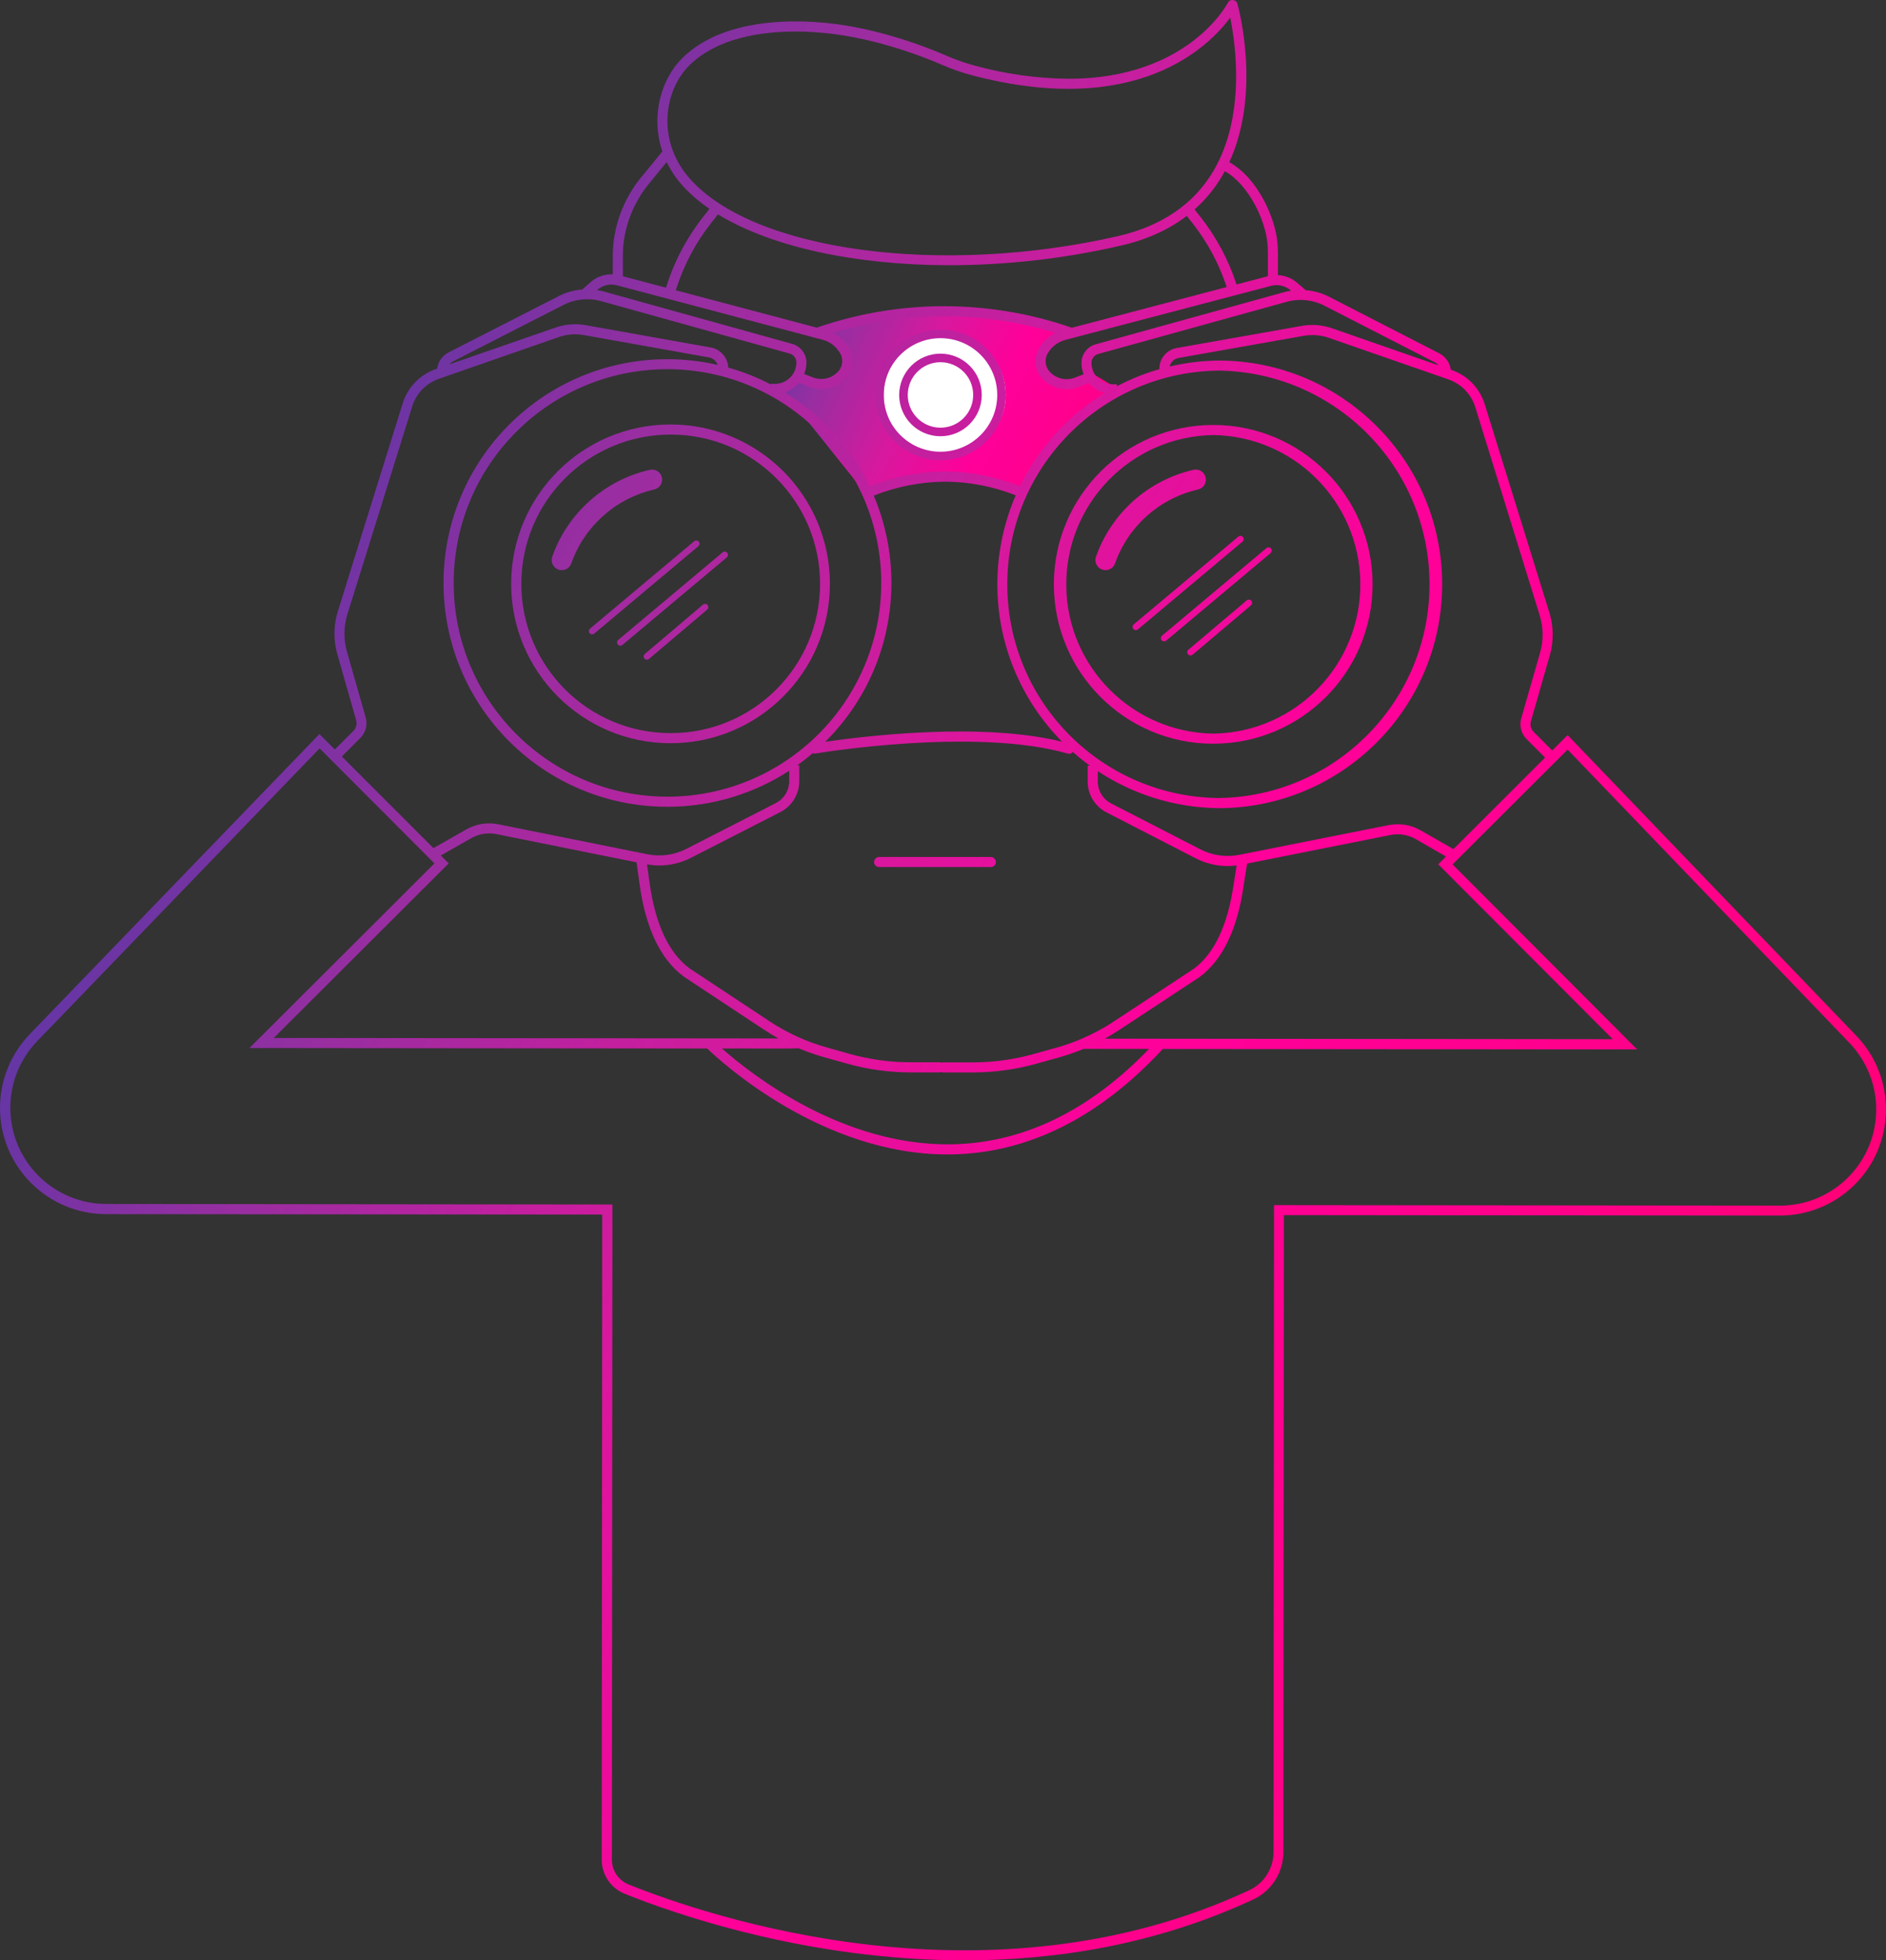 <?xml version="1.0" encoding="UTF-8"?><svg id="Layer_1" xmlns="http://www.w3.org/2000/svg" width="542.16" height="563.51" xmlns:xlink="http://www.w3.org/1999/xlink" viewBox="0 0 542.16 563.51"><rect x="0" y="0" width="542.16" height="563.51" fill="#333333" stroke="none"/><defs><linearGradient id="Unbenannter_Verlauf_41" x1="172.69" y1="71.54" x2="395.95" y2="169.96" gradientUnits="userSpaceOnUse"><stop offset="0" stop-color="#0040a7"/><stop offset=".1" stop-color="#0040a7"/><stop offset=".2" stop-color="#4f39a5"/><stop offset=".3" stop-color="#982ea1"/><stop offset=".4" stop-color="#d6199e"/><stop offset=".5" stop-color="#ff009a"/><stop offset=".6" stop-color="#ff008c"/><stop offset=".7" stop-color="#ff0073"/><stop offset=".8" stop-color="#f50057"/><stop offset=".9" stop-color="#e80d3a"/><stop offset="1" stop-color="#e2112c"/></linearGradient><linearGradient id="Unbenannter_Verlauf_41-2" x1="-148.83" y1="57.98" x2="814.17" y2="553.98" xlink:href="#Unbenannter_Verlauf_41"/><linearGradient id="Unbenannter_Verlauf_41-3" x1="-83.56" y1="-68.74" x2="879.44" y2="427.26" xlink:href="#Unbenannter_Verlauf_41"/><linearGradient id="Unbenannter_Verlauf_41-4" x1="-83.56" y1="-68.75" x2="879.44" y2="427.25" xlink:href="#Unbenannter_Verlauf_41"/><linearGradient id="Unbenannter_Verlauf_41-5" x1="-138.54" y1="38.01" x2="824.46" y2="534.01" xlink:href="#Unbenannter_Verlauf_41"/><linearGradient id="Unbenannter_Verlauf_41-6" x1="-89.28" y1="-57.64" x2="873.72" y2="438.36" xlink:href="#Unbenannter_Verlauf_41"/><linearGradient id="Unbenannter_Verlauf_41-7" x1="-121.92" y1="5.74" x2="841.08" y2="501.74" xlink:href="#Unbenannter_Verlauf_41"/><linearGradient id="Unbenannter_Verlauf_41-8" x1="-118.28" y1="-1.33" x2="844.72" y2="494.67" xlink:href="#Unbenannter_Verlauf_41"/><linearGradient id="Unbenannter_Verlauf_41-9" x1="-123.93" y1="9.65" x2="839.07" y2="505.65" xlink:href="#Unbenannter_Verlauf_41"/><linearGradient id="Unbenannter_Verlauf_41-10" x1="-123.54" y1="8.88" x2="839.46" y2="504.88" xlink:href="#Unbenannter_Verlauf_41"/><linearGradient id="Unbenannter_Verlauf_41-11" x1="-127.21" y1="16.01" x2="835.79" y2="512.01" xlink:href="#Unbenannter_Verlauf_41"/><linearGradient id="Unbenannter_Verlauf_41-12" x1="-85.51" y1="-64.96" x2="877.49" y2="431.04" xlink:href="#Unbenannter_Verlauf_41"/><linearGradient id="Unbenannter_Verlauf_41-13" x1="-90.63" y1="-55.01" x2="872.37" y2="440.99" xlink:href="#Unbenannter_Verlauf_41"/><linearGradient id="Unbenannter_Verlauf_41-14" x1="-90.26" y1="-55.73" x2="872.74" y2="440.27" xlink:href="#Unbenannter_Verlauf_41"/><linearGradient id="Unbenannter_Verlauf_41-15" x1="-93.94" y1="-48.58" x2="869.06" y2="447.42" xlink:href="#Unbenannter_Verlauf_41"/></defs><path d="m222.95,111.07c1.23,0,4.92-1.23,6.16-3.69l6.15,2.46,7.38-2.46,1.24-4.92-2.47-4.93-3.69-2.46,7.39-3.69s18.46-2.46,19.69-2.46,20.92,1.23,20.92,1.23l12.92,1.85,8,1.84-3.69,3.69-3.69,4.93,2.46,6.15,4.92,1.23,7.39-2.46,6.15,3.69-16,16-11.07,13.54-3.7-1.23-11.07-2.46-11.08-1.23s-6.15,2.46-7.38,2.46-11.08,3.69-11.08,3.69l-19.69-24.61-6.16-6.16Z" style="fill:url(#Unbenannter_Verlauf_41); stroke-width:0px;"/><circle cx="271.56" cy="113.53" r="17.55" style="fill:#fff; stroke-width:0px;"/><circle cx="270.74" cy="113.53" r="10.64" style="fill:#fff; stroke-width:0px;"/><circle cx="348.24" cy="167.77" r="44.36" style="fill:none; stroke-width:0px;"/><circle cx="192.79" cy="167.82" r="44.36" style="fill:none; stroke-width:0px;"/><g style="opacity:.15;"><circle cx="348.68" cy="167.77" r="49.23" transform="translate(-16.51 295.69) rotate(-45)" style="fill:none; stroke-width:0px;"/></g><path d="m533.64,297.74l-83-86.43-4.43,4.42-5.34-5.35c-.8-.8-1.1-1.97-.79-3.05l5.42-18.9c1.17-4.06,1.12-8.38-.13-12.42l-18.57-59.84c-1.42-4.57-4.93-8.21-9.45-9.79l-.3-.1c-.27-2-1.5-3.78-3.33-4.72l-31.65-16.25c-2.11-1.09-4.4-1.71-6.73-1.9l-2.53-2.17c-1.54-1.33-3.47-2.06-5.45-2.15v-6.08c0-1.16-.06-2.34-.17-3.49-.65-6.75-5.45-18.22-13.81-22.9,9.29-20.18,2.62-44.51,2.31-45.61-.18-.56-.68-.95-1.26-1-.6-.08-1.19.23-1.46.77-.13.27-11.4,21.87-45.83,21.87-9.11-.1-18.16-1.38-26.94-3.79-2.81-.75-5.56-1.72-8.22-2.89-5.95-2.58-21.53-8.69-37.71-9.64-11.8-.75-28,.52-38,10.25-6.3,6.13-9.28,16.86-5.86,26.95l-5.71,6.97c-4.69,5.55-7.61,12.37-8.38,19.6-.11,1.16-.17,2.33-.17,3.49v5.27c-2.26-.1-4.51.64-6.26,2.15l-2.5,2.2c-2.33.18-4.62.81-6.73,1.89l-31.68,16.19c-1.83.93-3.06,2.69-3.34,4.69l-.39.13c-4.52,1.58-8.04,5.21-9.47,9.78l-18.64,59.77c-1.27,4.04-1.32,8.35-.16,12.42l5.41,18.98c.3,1.09,0,2.25-.8,3.05l-5.34,5.33-4.43-4.43L8.56,297.27C3.06,302.97,0,310.58,0,318.49c0,16.87,13.69,30.53,30.56,30.52l142.56.12-.14,185.43c-.02,4.33,2.61,8.23,6.64,9.83,14.65,5.9,52.6,19.12,97.71,19.12,26.28,0,55-4.5,82.95-17.5,5.26-2.46,8.63-7.74,8.65-13.55l.14-183.17,142.57.14c7.89,0,15.47-3.06,21.15-8.52,12.15-11.69,12.53-31.01.85-43.17Zm-117.2-188.65c3.65,1.29,6.48,4.22,7.64,7.92l18.52,59.84c1.09,3.5,1.13,7.25.12,10.77l-5.42,18.9c-.6,2.1-.02,4.36,1.52,5.9l5.34,5.36-26.35,26.3-9.42-5.39c-2.79-1.6-6.07-2.13-9.23-1.5l-42.93,8.54c-3.78.75-7.71.19-11.14-1.57l-25.64-13.19c-2.39-1.23-3.89-3.69-3.88-6.37v-2.94c9.94,6.57,21.81,10.48,34.61,10.65h.06c35.51,0,64.31-28.79,64.33-64.3.02-35.52-28.75-64.33-64.27-64.37h-.06c-4.82.06-9.51.66-14.01,1.72.28-1.24,1.27-2.23,2.57-2.46l36-6.37c2.41-.42,4.88-.22,7.19.58l34.46,11.98Zm47.17,189.63l-145.8-.15c-.07,0-.13,0-.21,0,1.38-.76,2.73-1.58,4.06-2.45l23.15-15.25c6.67-4.91,10.96-13.86,12.73-26.56l.97-6.07,41.24-8.22c2.47-.49,5.04-.07,7.23,1.19l8.7,5-2.24,2.23,50.17,50.28Zm-336.89-52.8l8.74-4.98c2.19-1.25,4.76-1.66,7.23-1.17l40.3,8.11.86,6.22c1.74,12.74,6.02,21.66,12.74,26.66l23.07,15.25c1.34.89,2.72,1.72,4.12,2.5l-145.08-.14,50.28-50.18-2.26-2.27Zm102.44-25.91c1.55-1.1,3.04-2.27,4.48-3.5.24.1.51.14.78.1.48-.11,45.81-7.65,72.48,0,.13.04.26.06.4.06v.03c.44,0,.84-.22,1.1-.54,1.57,1.39,3.21,2.71,4.92,3.94h-.65v4.5c-.02,3.77,2.09,7.22,5.44,8.94l25.64,13.2c2.83,1.45,5.97,2.21,9.16,2.21.86,0,1.72-.07,2.58-.18l-.81,5.11c-1.67,11.93-5.57,20.23-11.52,24.61l-23.09,15.21c-3.03,2-6.23,3.69-9.57,5.09-.26.06-.45.14-.57.24-2.04.83-4.13,1.54-6.25,2.13l-6.55,1.83c-5.71,1.59-11.62,2.4-17.55,2.4h-8.45c-.15,0-.3.03-.44.08-.17-.07-.34-.1-.53-.11h-8.38c-5.95,0-11.87-.82-17.6-2.43l-6.56-1.85c-5.81-1.63-11.33-4.15-16.37-7.48l-23-15.21c-6.01-4.45-9.89-12.75-11.53-24.68l-.72-5.25c1.16.21,2.33.33,3.51.33,3.17,0,6.3-.76,9.13-2.2l25.67-13.15c3.36-1.71,5.47-5.16,5.46-8.93v-4.5h-.62Zm15.03-119.66c-1.07-2.01-2.73-3.62-4.72-4.65,10.37-3.16,21.15-4.78,32.01-4.78h.11c10.78.02,21.49,1.64,31.78,4.79-2.05,1.03-3.76,2.67-4.86,4.72-1.48,2.78-1,6.2,1.19,8.47,1.79,1.91,4.29,3,6.91,3,1.18,0,2.35-.23,3.45-.66l2.92-1.14c1.17,1.4,2.76,2.43,4.57,2.91-10.46,6.38-18.96,15.67-24.37,26.74-6.81-2.72-14.06-4.16-21.39-4.22h-.05c-7.47.05-14.86,1.52-21.78,4.29-5.36-11.19-13.86-20.58-24.36-27.05,1.6-.53,3.01-1.49,4.08-2.75l2.92,1.14c1.11.44,2.29.66,3.48.66,2.62,0,5.12-1.1,6.91-3.01,2.18-2.27,2.67-5.68,1.2-8.47Zm27.4-12.34h-.11c-12.49,0-24.88,2.09-36.69,6.17l-40.52-10.74c2.16-6.96,5.56-13.47,10.06-19.2l2.06-2.62c15.45,9.45,39.74,14.62,66.67,14.62,16.44-.03,32.83-1.9,48.86-5.57,7.55-1.69,13.98-4.58,19.24-8.61l1.71,2.18c4.3,5.47,7.6,11.66,9.76,18.28l-44.59,11.72.02-.05c-11.74-4.06-24.06-6.14-36.48-6.17Zm17.98,80.71c-.42-33.93,26.75-61.77,60.68-62.19h.06c33.32.44,60.21,27.36,60.62,60.68.42,33.93-26.75,61.77-60.68,62.19h-.06c-33.32-.44-60.21-27.36-60.62-60.68Zm15.73,44.49c-23.37-5.76-57.39-1.54-68.07.02,11.74-11.65,19.01-27.79,19.02-45.63,0-8.92-1.81-17.41-5.08-25.13,6.54-2.59,13.5-3.96,20.55-4.01h.05c6.93.04,13.78,1.39,20.22,3.93-3.29,7.6-5.17,15.95-5.28,24.74-.23,17.94,6.91,34.26,18.61,46.08Zm-51.97-45.58c-.07,33.89-27.54,61.34-61.43,61.38h-.06c-33.93-.01-61.43-27.53-61.42-61.46s27.53-61.43,61.47-61.42h.07c33.91.08,61.36,27.59,61.37,61.5Zm-29.75,133.77c2.97,0,4.84,0,6.03-.07,2.36,1,4.78,1.86,7.25,2.55l6.55,1.84c5.98,1.69,12.17,2.54,18.39,2.55h8.38v-.02c.15,0,.3-.03.44-.08.17.07.34.1.53.11h8.45c6.19,0,12.36-.85,18.32-2.51l6.56-1.83c2.4-.67,4.74-1.49,7.03-2.44l18.78.02c-17.14,17.81-36.22,27.06-56.7,27.42-31.59.53-57.9-20.32-66.06-27.56l16.04.02Zm157.15-213.53l31.65,16.24c.44.22.81.53,1.1.9l-30.56-10.64c-2.78-.97-5.75-1.21-8.65-.7l-36,6.37c-2.9.52-5.01,3.05-5,6h.29c-4.37,1.23-8.55,2.91-12.49,4.99v-.56h-1.18c-3.39-.01-6.14-2.77-6.14-6.16,0-1.19.8-2.24,1.95-2.56l54.21-15c3.62-1,7.48-.6,10.82,1.12Zm-9.73-4.43l.14.12c-.66.1-1.31.23-1.96.41l-54.21,15c-2.41.67-4.07,2.85-4.08,5.35,0,1.15.22,2.25.62,3.26l-2.47.96c-2.52.98-5.38.34-7.23-1.63-1.32-1.37-1.62-3.43-.74-5.11,1.09-2.02,2.97-3.51,5.19-4.1l59.18-15.54c1.95-.51,4.03-.03,5.56,1.28Zm-6.67-13.65c.1,1.06.15,2.14.15,3.21v6.4l-9.02,2.37c-2.27-6.99-5.75-13.54-10.3-19.33l-1.76-2.24c3.09-2.74,5.73-5.92,7.88-9.54.29-.48.55-.97.82-1.46,7.09,4.08,11.63,14.27,12.23,20.59ZM198.3,18.66c7.88-7.66,20.16-9.6,30.57-9.6,1.82,0,3.59.06,5.26.2,15.73.92,30.92,6.88,36.73,9.4,2.79,1.22,5.68,2.23,8.63,3,47.57,12.48,68.16-8.47,74.16-16.59,1.59,7.87,4.45,28.42-4.88,44.15-5.65,9.52-14.9,15.8-27.49,18.68-50.71,11.59-104.78,4.31-123.11-16.69-9.47-10.82-7.31-25.32.13-32.55Zm-19.25,54.89c0-1.07.05-2.15.15-3.21.72-6.64,3.42-12.91,7.73-18l4.72-5.77c1.08,2.26,2.51,4.46,4.33,6.54,2.19,2.5,4.88,4.81,7.97,6.93l-1.9,2.41c-4.75,6.04-8.33,12.91-10.59,20.25l-12.41-3.29v-5.86Zm-7.28,9.72c1.53-1.31,3.61-1.78,5.56-1.26l57.21,15.14.06.15c.08-.03.15-.05.23-.08l1.61.43c2.22.59,4.1,2.07,5.18,4.1.88,1.69.57,3.75-.75,5.12-1.86,1.96-4.72,2.59-7.23,1.6l-2.46-.96c.4-1.02.64-2.13.64-3.29,0-2.5-1.67-4.68-4.07-5.36l-54.17-15.06c-.64-.18-1.29-.31-1.94-.41l.13-.12Zm-41.47,20.58l31.68-16.19c3.34-1.71,7.21-2.1,10.83-1.09l54.18,15.06c1.15.33,1.95,1.37,1.95,2.57-.01,3.39-2.77,6.14-6.16,6.14h-1.18v.18c-3.87-2.02-7.97-3.65-12.25-4.86-.12-2.83-2.17-5.23-4.98-5.76l-36-6.43c-2.89-.51-5.87-.28-8.65.68l-30.51,10.58c.29-.36.66-.67,1.09-.89Zm-26.71,108.28c1.54-1.54,2.13-3.79,1.53-5.89l-5.38-18.92c-1.01-3.52-.96-7.26.13-10.76l18.64-59.77c1.16-3.7,4-6.63,7.66-7.9l34.47-12c2.31-.8,4.78-1,7.19-.57l36,6.43c1.18.22,2.1,1.06,2.46,2.14-4.62-1.06-9.42-1.63-14.36-1.64h-.07c-35.53-.02-64.34,28.77-64.36,64.3-.02,35.53,28.77,64.34,64.3,64.36h.07c12.91,0,24.92-3.81,35-10.35v2.95c0,2.68-1.5,5.14-3.89,6.36l-25.67,13.14c-3.43,1.76-7.36,2.31-11.14,1.56l-42.91-8.62c-3.16-.64-6.44-.11-9.24,1.49l-9.43,5.36-26.32-26.34,5.32-5.34Zm408.11,134.43l-145.46-.14-.15,186.07c-.03,4.67-2.76,8.91-7,10.87-74.87,34.93-155.44,7.57-178.36-1.65-2.92-1.17-4.84-4-4.83-7.15l.15-188.32-145.46-.15c-7.15,0-14.02-2.78-19.17-7.75-10.99-10.6-11.3-28.1-.7-39.08l81.16-84.14,33,33.07-53.17,53.07,131.57.13c3.88,3.75,32.89,30.46,69.04,30.46h1.24c22.05-.4,42.47-10.64,60.71-30.32l132.87.13h3.49l-53.07-53.18,33.07-33,81,84.29c4.95,5.15,7.71,12.01,7.71,19.15,0,15.27-12.37,27.64-27.64,27.64Z" style="fill:url(#Unbenannter_Verlauf_41-2); stroke-width:0px;"/><path d="m270.35,132.31c10.35-.02,18.74-8.41,18.76-18.76,0-10.37-8.39-18.78-18.76-18.8-10.37,0-18.77,8.41-18.77,18.77,0,10.37,8.4,18.78,18.77,18.79Zm0-35.1c9.01,0,16.32,7.31,16.32,16.32s-7.31,16.32-16.32,16.32c-9.01,0-16.3-7.3-16.31-16.31,0-9.01,7.3-16.32,16.31-16.33Z" style="fill:url(#Unbenannter_Verlauf_41-3); stroke-width:0px;"/><path d="m270.35,125.4c6.55,0,11.86-5.31,11.87-11.87,0-6.56-5.31-11.87-11.87-11.87-6.55,0-11.86,5.31-11.87,11.87,0,6.56,5.31,11.87,11.87,11.87Zm0-21.28c5.2,0,9.41,4.21,9.41,9.41s-4.21,9.41-9.41,9.41c-5.19,0-9.4-4.21-9.4-9.4,0-5.2,4.2-9.41,9.4-9.42Z" style="fill:url(#Unbenannter_Verlauf_41-4); stroke-width:0px;"/><path d="m252.83,249.24h32c.8.01,1.45-.64,1.45-1.44s-.65-1.45-1.45-1.45h-32c-.08,0-.16,0-.24,0-.8.07-1.39.77-1.32,1.57.07.8.77,1.39,1.57,1.32Z" style="fill:url(#Unbenannter_Verlauf_41-5); stroke-width:0px;"/><path d="m348.73,213.78h.05c25.29,0,45.78-20.51,45.79-45.79,0-25.3-20.49-45.82-45.79-45.83-25.3-.01-45.82,20.48-45.83,45.79-.01,25.3,20.48,45.82,45.78,45.84Zm.05-88.72c23.19.35,41.91,19.07,42.26,42.26.36,23.7-18.56,43.21-42.26,43.57-23.19-.35-41.91-19.07-42.26-42.26-.36-23.7,18.56-43.21,42.26-43.57Z" style="fill:url(#Unbenannter_Verlauf_41-6); stroke-width:0px;"/><path d="m146.94,167.81c0,25.3,20.49,45.82,45.79,45.83h.05c25.29,0,45.78-20.51,45.79-45.79,0-25.3-20.49-45.82-45.79-45.83h-.05c-25.29,0-45.78,20.51-45.79,45.79Zm45.84-42.89h.05c23.7,0,42.91,19.21,42.91,42.91s-19.21,42.91-42.91,42.91h-.05c-23.7,0-42.91-19.21-42.91-42.91s19.21-42.91,42.91-42.91Z" style="fill:url(#Unbenannter_Verlauf_41-7); stroke-width:0px;"/><path d="m160.53,163.74c.31.11.63.16.95.16,1.22,0,2.31-.75,2.73-1.89,3.76-10.73,12.77-18.77,23.86-21.3,1.56-.35,2.54-1.89,2.2-3.46-.35-1.56-1.89-2.54-3.46-2.2-13.03,2.96-23.63,12.4-28.07,25-.52,1.51.28,3.16,1.79,3.68Z" style="fill:url(#Unbenannter_Verlauf_41-8); stroke-width:0px;"/><path d="m169.49,182.02c.18.21.44.33.72.34.22,0,.43-.08.6-.22l30-25.17c.33-.32.38-.84.11-1.22-.3-.42-.89-.52-1.31-.22l-30,25.17c-.4.33-.45.92-.12,1.32Z" style="fill:url(#Unbenannter_Verlauf_41-9); stroke-width:0px;"/><path d="m177.38,184.68c0,.52.43.94.95.93.22,0,.44-.08.61-.23l30-25.16c.4-.33.45-.93.11-1.33s-.93-.45-1.33-.11l-30,25.16c-.22.18-.35.45-.35.74Z" style="fill:url(#Unbenannter_Verlauf_41-10); stroke-width:0px;"/><path d="m203.39,173.91c-.33-.39-.92-.43-1.31-.1l-16.71,14.17c-.21.18-.34.45-.34.73,0,.52.43.94.95.93.21,0,.41-.09.57-.22l16.74-14.17s0,0,0,0c.39-.34.44-.93.1-1.33,0,0,0,0,0-.01Z" style="fill:url(#Unbenannter_Verlauf_41-11); stroke-width:0px;"/><path d="m320.52,162.01c3.76-10.73,12.77-18.77,23.86-21.3,1.56-.35,2.54-1.89,2.2-3.46-.35-1.56-1.89-2.54-3.46-2.2-13.03,2.96-23.63,12.4-28.07,25-.52,1.51.28,3.16,1.79,3.68.31.11.63.16.95.16,1.22,0,2.31-.75,2.73-1.89Z" style="fill:url(#Unbenannter_Verlauf_41-12); stroke-width:0px;"/><path d="m325.8,180.79c.18.21.44.33.72.34.22,0,.43-.08.6-.22l30-25.17s.08-.06.11-.09c.37-.36.38-.96.02-1.33-.36-.37-.96-.38-1.33-.02l-30,25.17c-.4.33-.45.92-.12,1.32Z" style="fill:url(#Unbenannter_Verlauf_41-13); stroke-width:0px;"/><path d="m333.7,183.43c0,.52.42.94.94.94.22,0,.44-.08.61-.22l30-25.16c.37-.35.43-.92.12-1.33,0,0,0,0,0,0-.34-.39-.93-.44-1.33-.1l-30,25.16c-.21.18-.33.44-.34.72Z" style="fill:url(#Unbenannter_Verlauf_41-14); stroke-width:0px;"/><path d="m358.39,172.58l-16.75,14.17c-.21.18-.34.45-.34.73,0,.52.43.94.95.93.22,0,.44-.09.61-.23l16.74-14.16c.4-.33.45-.93.11-1.33-.33-.4-.93-.45-1.32-.11Z" style="fill:url(#Unbenannter_Verlauf_41-15); stroke-width:0px;"/></svg>